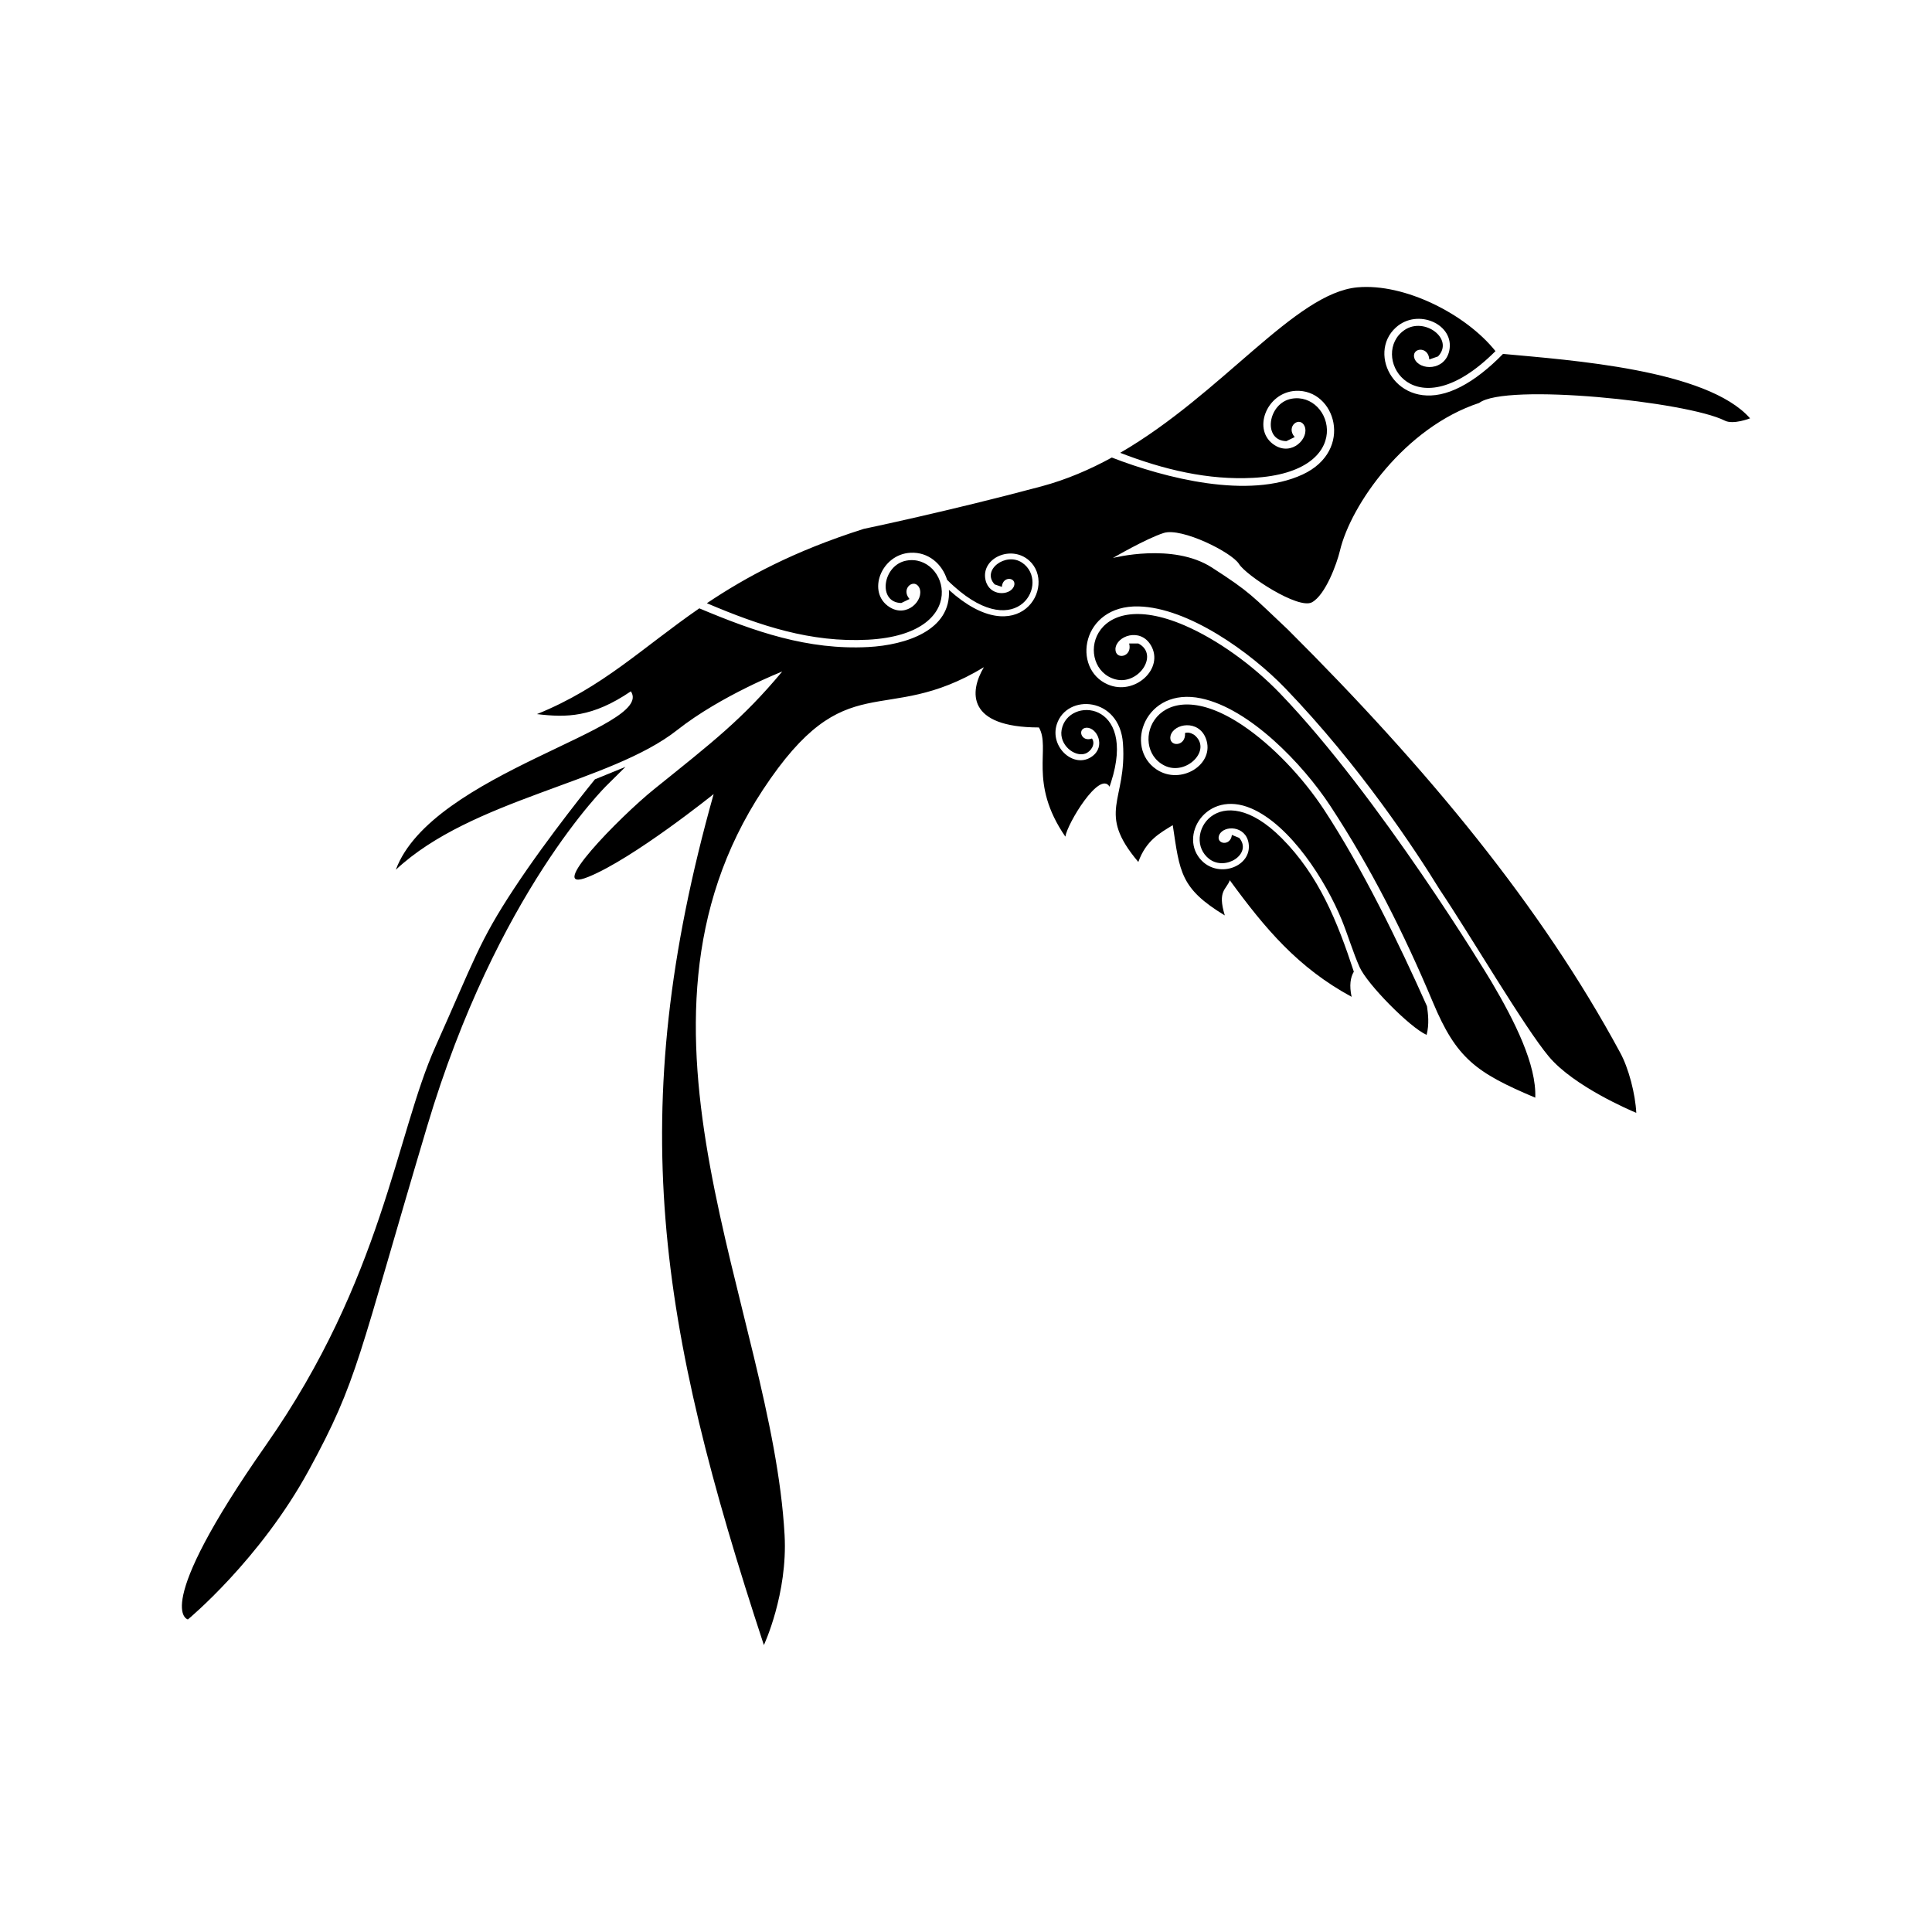 <?xml version="1.0" encoding="UTF-8"?>
<!-- Uploaded to: SVG Repo, www.svgrepo.com, Generator: SVG Repo Mixer Tools -->
<svg fill="#000000" width="800px" height="800px" version="1.1" viewBox="144 144 512 512" xmlns="http://www.w3.org/2000/svg">
 <g>
  <path d="m304.79 352.14 4.965-4.914-8.094 3.305s-12.18 14.898-21.457 28.988c-9.285 14.098-10.48 18.801-20.84 41.922-10.359 23.109-14.008 61.43-44.859 105.49-30.84 44.059-20.711 46.238-20.711 46.238s19.141-15.797 32.129-39.691c12.996-23.898 12.801-29.02 31.285-91.023 18.48-61.988 47.582-90.312 47.582-90.312z"/>
  <path d="m448.96 314.95c3.723 6.168-4.219 13.531-11.379 10.441-9.645-4.148-7.019-21.043 8.148-20.684 13.141 0.309 29.652 12.117 38.867 21.676 19.844 20.613 34.527 42.953 40.973 53.422 8.215 12.234 22.449 36.52 28.906 44.211 6.637 7.906 21.734 14.309 23.156 14.898-0.234-4.898-1.992-11.852-4.328-16.062-20.785-38.473-50.812-74.965-88.023-112.03-9.457-8.887-9.812-9.797-20.148-16.441-10.34-6.641-26.195-2.508-26.195-2.508s8.734-5.117 13.473-6.633c4.731-1.5 18.051 5.141 19.941 8.223 1.91 3.066 15.711 12.102 19.324 10.156 3.606-1.953 6.633-10.332 7.418-13.648 2.879-12.211 17.219-32.699 36.906-39.188 6.938-5.344 55.105-0.363 65.078 4.684 2.269 1.152 6.711-0.605 6.711-0.605-11.426-12.965-47.633-15.414-65.469-17.074-0.926 0.949-1.863 1.855-2.809 2.707-3.691 3.34-7.504 5.891-11.191 7.242-14.25 5.234-22.176-9.902-14.395-16.949 5.789-5.231 15.672-0.832 14.141 6.199-1.18 5.367-7.836 5.227-9.184 2.117-1.105-2.938 3.656-3.582 3.902 0.156l2.312-0.809c4.383-4.606-3.629-10.602-8.906-6.977-9.121 6.269 1.449 26.164 22.012 7.59 0.711-0.645 1.414-1.305 2.117-2.012-7.805-9.785-24.055-18.031-36.566-16.906-16.566 1.492-35.852 28.184-62.887 43.855 11.609 4.492 23.312 7.262 35.23 6.633 27.672-1.477 21.027-22.996 10.145-20.961-6.281 1.18-7.699 11.098-1.332 11.23l2.203-1.078c-2.481-2.805 1.352-5.723 2.629-2.867 1.273 3.148-3.328 7.969-7.957 5.012-6.062-3.863-2.219-13.984 5.57-14.391 10.488-0.547 15.625 15.754 1.863 22.164-14.293 6.641-36.387 1.012-50.566-4.492-5.828 3.191-12.012 5.852-18.602 7.625-24.305 6.519-47.141 11.281-47.141 11.281-18.516 5.875-31.227 12.762-41.578 19.703 14.09 5.996 27.547 10.469 42.699 9.668 27.676-1.473 21.035-23 10.152-20.953-6.293 1.18-7.699 11.094-1.332 11.23l2.188-1.066c-2.477-2.812 1.355-5.731 2.641-2.883 1.266 3.164-3.324 7.969-7.957 5.019-6.078-3.867-2.227-13.984 5.57-14.391 4.754-0.246 8.41 2.981 9.703 7.172 0.613 0.621 1.238 1.215 1.867 1.762 16.934 15.172 25.547-1.172 18.031-6.289-4.324-2.957-10.895 1.988-7.277 5.75l1.898 0.645c0.188-3.051 4.094-2.535 3.191-0.133-1.082 2.555-6.551 2.699-7.531-1.703-1.277-5.769 6.809-9.406 11.578-5.133 7.512 6.742-2.707 24.57-21.277 7.766 0.648 10.73-11.383 14.613-21.352 15.148-16.043 0.848-30.102-4.078-44.793-10.254-15.211 10.508-25.57 20.969-43.023 28.027 7.809 0.949 14.703 0.887 24.879-6.035 6.59 9.738-52.781 21.578-62.285 47.285 20.215-18.867 56.789-22.996 74.582-37.031 11.617-9.164 27.82-15.5 27.82-15.5-10.605 12.699-18.52 18.75-33.98 31.203-9.078 7.312-29.391 28.082-17.387 23.211 12.004-4.875 33.191-21.938 33.191-21.938-23.859 84.891-14.605 140.62 13.312 225.52 0 0 6.356-13.57 5.488-29.184-3.332-59.965-47.355-134.35-5.734-197.49 22.254-33.75 31.77-16.277 58.555-32.469-3.906 6.519-4.543 15.941 14.582 15.969 3.203 5.5-2.894 14.566 7.004 28.934 0.488-3.41 9.086-17.684 11.711-13.238 0.137-0.398 0.262-0.773 0.391-1.172 6.977-21.645-11.465-22.848-13.09-13.91-0.734 4.012 3.457 7.316 6.281 6.312 1.457-0.523 2.809-2.496 1.762-4.004-2.887 1.082-3.996-2.699-1.434-2.859 2.781-0.043 5.133 4.891 1.52 7.566-4.746 3.523-11.375-2.387-9.406-8.477 2.648-8.191 16.648-7.367 17.531 5.062 1.094 15.363-7.188 18.117 4.07 31.426 2.066-5.688 5.641-7.621 9.129-9.746 1.867 12.441 1.988 16.754 13.793 23.918-2.031-6.617 0.449-6.824 1.32-9.328 9.398 12.875 18.059 23.172 32.281 30.898-0.641-3.016-0.32-5.125 0.59-6.668-4.363-13.324-9.297-25.52-19.113-35.379-16.777-16.848-26.727-0.281-19.199 5.519 4.356 3.324 11.496-1.445 7.941-5.586l-1.941-0.793c-0.375 3.188-4.43 2.41-3.344-0.039 1.285-2.613 7-2.441 7.766 2.219 0.992 6.098-7.668 9.418-12.391 4.672-6.356-6.383 1.121-19 13.086-13.879 10.363 4.438 19.75 19.109 24.043 29.672 1.605 3.981 2.973 8.555 4.656 12.34 2.031 4.594 13.434 16.121 17.781 18.004 0.742-2.859 0.387-5.578 0.102-7.59-7.453-16.742-17.18-36.703-27.27-52.062-5.711-8.676-13.664-17.043-21.574-22.363-23.008-15.438-30.621 5.762-20.699 10.66 5.734 2.84 12.82-4.25 7.816-8.176-0.926-0.562-1.723-0.695-2.394-0.461 0.281 3.734-4.527 3.766-3.836 0.707 0.875-3.273 7.449-4.367 9.371 0.773 2.527 6.75-6.621 12.512-13.098 8.168-8.711-5.863-3.031-21.984 11.82-18.832 12.848 2.707 26.914 17.352 34.215 28.453 10.867 16.551 19.594 33.922 27.23 52.109 6.211 14.848 11.402 18.633 27.113 25.258 0.344-8.703-5.371-20.164-11.676-30.828-0.926-1.551-29.539-48.84-55.98-76.324-7.211-7.484-16.566-14.242-25.309-18.012-25.465-10.941-29.051 11.281-18.391 14.281 6.144 1.738 11.812-6.535 6.176-9.477l-2.445-0.004c0.977 3.609-3.75 4.523-3.633 1.402 0.25-3.387 6.508-5.676 9.352-0.988z"/>
 </g>
</svg>